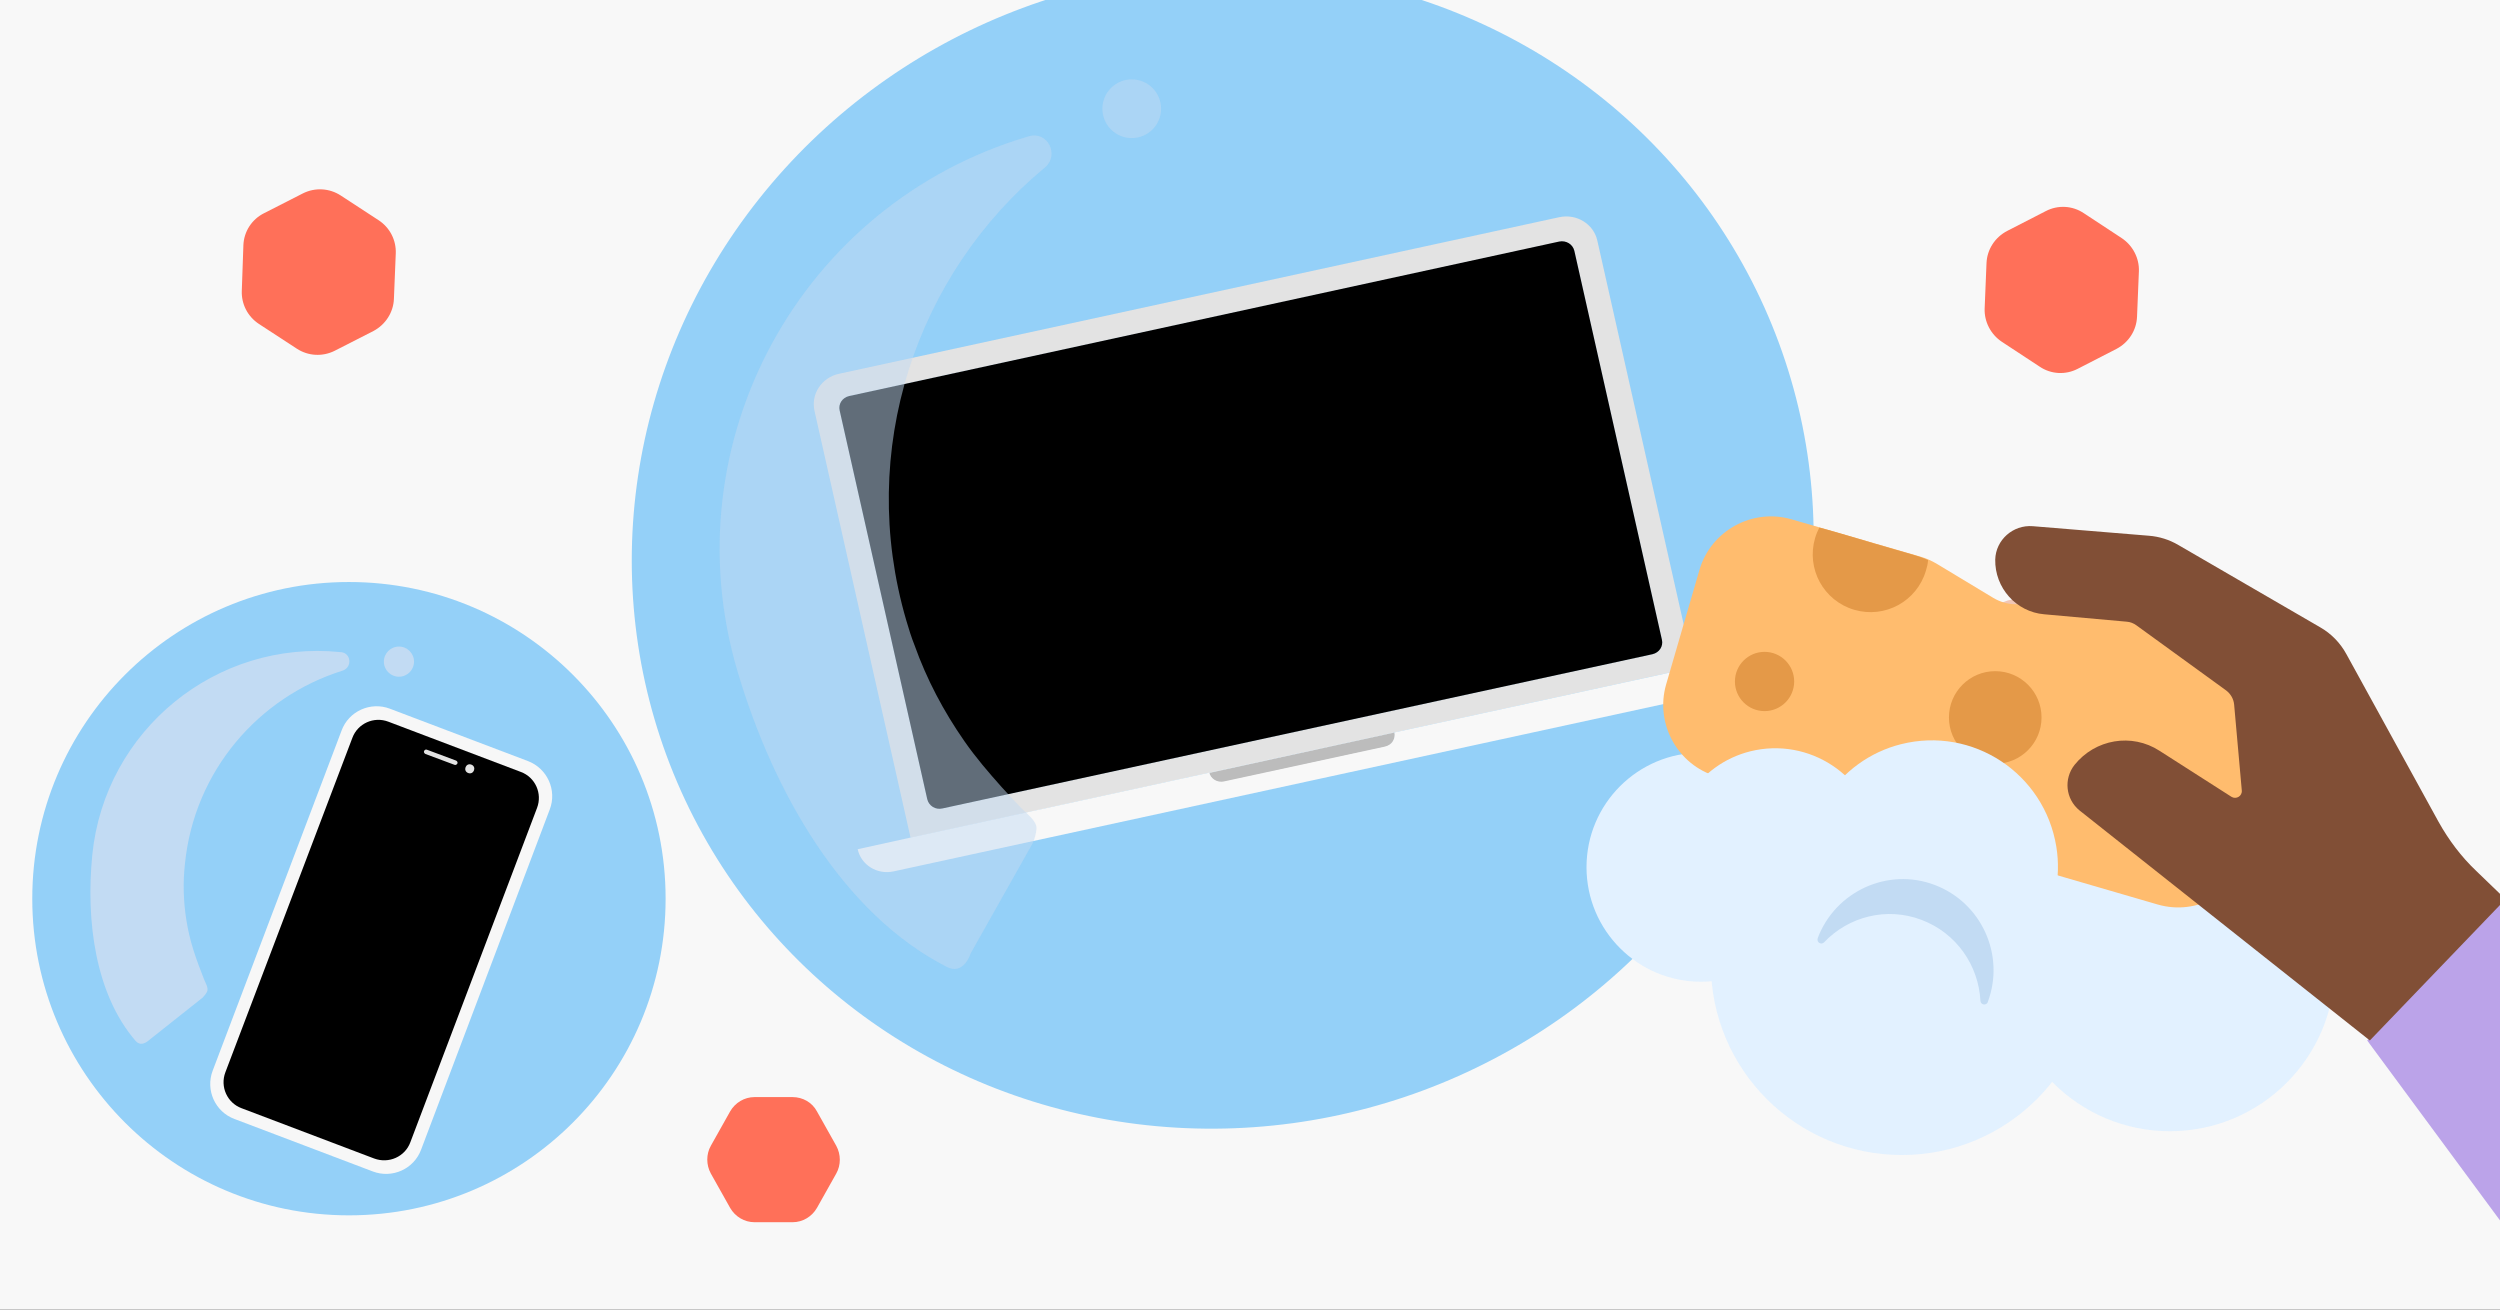<svg enable-background="new 0 0 945 495" viewBox="0 0 945 495" xmlns="http://www.w3.org/2000/svg" xmlns:xlink="http://www.w3.org/1999/xlink"><rect x="0" y="0" width="945" height="495" fill="#333333" stroke="none"/><defs><path id="SVGID_1_" d="M0 0H945V495H0Z"/><clipPath id="SVGID_00000103256584010347722060000005979452306490157739_"><use xlink:href="#SVGID_1_"/></clipPath></defs><path clip-path="url(#SVGID_00000103256584010347722060000005979452306490157739_)" d="M-5.2-10.7H949.1V514.3H-5.2Z" fill="#f8f8f8"/><g fill="#ff7059"><path clip-path="url(#SVGID_00000103256584010347722060000005979452306490157739_)" d="M99.8 80.6l14.7-7.5c4.6-2.3 10-2 14.3.8l14.4 9.4c4.2 2.8 6.6 7.5 6.4 12.5l-.7 17.2c-.2 5.1-3.2 9.7-7.7 12.1l-14.7 7.5c-4.6 2.3-10 2-14.3-.8l-14.4-9.4c-4.2-2.8-6.6-7.5-6.4-12.5L92 92.7C92.2 87.5 95.2 82.9 99.8 80.6z"/><path clip-path="url(#SVGID_00000103256584010347722060000005979452306490157739_)" d="M758.7 87.3l14.6-7.5c4.6-2.4 10.1-2.1 14.4.8L802 90c4.2 2.8 6.7 7.6 6.5 12.6l-.7 17.1c-.2 5.2-3.2 9.8-7.8 12.2l-14.6 7.5c-4.6 2.4-10.1 2.1-14.4-.8l-14.3-9.4c-4.2-2.8-6.7-7.6-6.5-12.6l.7-17.1C751.1 94.3 754.1 89.7 758.7 87.3z"/><path clip-path="url(#SVGID_00000103256584010347722060000005979452306490157739_)" d="M299.6 414.7l-14.4 0c-3.8 0-7.3 2.1-9.2 5.4l-7.3 13c-1.8 3.2-1.8 7.2 0 10.5l7.3 13c1.9 3.3 5.4 5.4 9.2 5.4l14.4 0c3.8 0 7.3-2.1 9.2-5.4l7.3-13c1.8-3.2 1.8-7.2 0-10.5l-7.3-13C307 416.7 303.4 414.7 299.6 414.7z"/></g><g clip-path="url(#SVGID_00000103256584010347722060000005979452306490157739_)"><circle cx="131.9" cy="339.7" fill="#94d0f8" r="119.7"/><circle cx="150.8" cy="250.1" fill="#c2dbf3" r="5.7"/><path d="M51.2 393.4c-15.2-17.7-18.8-45.4-16.3-70.4 4.8-47 46.8-81.3 93.8-76.5.1 0 .1 0 .2 0 3.9.4 4.3 5.8.6 7-31.7 9.9-56.1 37.9-59.6 73.1-.2 1.7-.3 3.4-.4 5.2-.3 7.2.4 14.4 2 21.4.9 3.9 2.1 7.6 3.5 11.4.7 1.9 1.4 3.7 2.1 5.5.5 1.3 1.8 3.3 1.2 4.7-.4.8-1 1.6-1.7 2.3l-19.8 15.7C56.6 392.8 53.7 396.3 51.2 393.4z" fill="#c2dbf3"/><path d="M199.6 287.7l-52.2-19.8c-7.3-2.8-15.6.9-18.3 8.3L80.4 404.7c-2.8 7.3.9 15.6 8.3 18.3l52.2 19.8c7.3 2.8 15.6-.9 18.3-8.3L207.8 306C210.6 298.7 206.9 290.5 199.6 287.7z" fill="#f7f7f7"/><path d="M155.1 431.8 203 305.4l0 0c2.1-5.5-.7-11.6-6.1-13.6l-50.1-19c-5.5-2.1-11.6.7-13.6 6.1L85.2 405.3c-2.1 5.5.7 11.6 6.1 13.6l50.1 19C147 440 153.1 437.2 155.1 431.8z"/><g fill="#e3e3e3"><ellipse cx="177.6" cy="290.5" rx="1.7" ry="1.7" transform="matrix(.354 -.935 .935 .354 -156.915 353.833)"/><path d="M161.4 283.4l11 4.1c.4.2.7.7.5 1.1l0 0c-.2.4-.7.7-1.1.5l-11-4.1c-.4-.2-.7-.7-.5-1.1l0 0C160.5 283.4 161 283.2 161.4 283.4z"/></g></g><g clip-path="url(#SVGID_00000103256584010347722060000005979452306490157739_)"><ellipse cx="462.1" cy="207.5" fill="#94d0f8" rx="224.2" ry="218.1" transform="matrix(.926 -.378 .378 .926 -44.149 190.147)"/><circle cx="427.8" cy="41.1" fill="#c2dbf3" opacity=".5" r="11.1"/><g fill="#e3e3e3"><path d="M640.1 252.3 603.8 91c-1.4-6.4-7.9-10.3-14.4-8.9l-272.3 59.2c-6.5 1.4-10.7 7.7-9.2 14.1l36.3 161.3L640.1 252.3zM317.4 155.2c-.6-2.5 1.1-5 3.6-5.5l268.4-58.3c2.6-.6 5.1 1 5.7 3.5l33.1 146.9c.6 2.5-1.1 5-3.6 5.5l-268.4 58.3c-2.6.6-5.1-1-5.7-3.5L317.4 155.2zM526.5 280.3c-.6 1-1.7 1.7-2.9 2l-61 13.3c-2.5.5-4.9-1-5.5-3.4l70-15.2C527.4 278.1 527.1 279.3 526.5 280.3z"/><path d="M589.4 91.3 321 149.7c-2.6.6-4.2 3-3.6 5.5l33.1 146.9c.6 2.5 3.1 4.1 5.7 3.5l268.4-58.3c2.6-.6 4.2-3 3.6-5.5L595.1 94.8C594.5 92.3 592 90.8 589.4 91.3z"/><path d="M527.1 276.9c.3 1.2 0 2.4-.6 3.4-.6 1-1.7 1.7-2.9 2l-61 13.3c-2.5.5-4.9-1-5.5-3.4L527.1 276.9z"/></g><path d="M527.1 276.9c.3 1.2 0 2.4-.6 3.4-.6 1-1.7 1.7-2.9 2l-61 13.3c-2.5.5-4.9-1-5.5-3.4L527.1 276.9z" fill="#bcbcbc"/><path d="M589.4 91.3 321 149.7c-2.6.6-4.2 3-3.6 5.5l33.1 146.9c.6 2.5 3.1 4.1 5.7 3.5l268.4-58.3c2.6-.6 4.2-3 3.6-5.5L595.1 94.8C594.5 92.3 592 90.8 589.4 91.3z"/><path clip-rule="evenodd" d="M640.1 252.3 640.1 252.3l20-4.3c.7 3 0 5.9-1.5 8.3-1.6 2.4-4.1 4.2-7.1 4.9l-313.8 68.2c-6.1 1.3-12.2-2.4-13.5-8.4l20-4.4 0 0L640.1 252.3zM523.6 282.2c1.2-.3 2.3-1 2.9-2 .6-1 .9-2.2.6-3.4l-70 15.2c.5 2.4 3 3.9 5.5 3.4L523.6 282.2z" fill="#f8f8f8" fill-rule="evenodd"/><path d="M357.9 365.5c-39.4-20.1-65.7-66.2-79.2-112C253.3 167.4 302.5 77 388.6 51.6c.1 0 .2-.1.3-.1 7.1-2.1 11.7 7.1 6.1 11.8-48.6 40.2-71.3 106.9-52.4 171.3.9 3.1 1.9 6.3 3.1 9.3 4.6 12.9 11 25 18.8 36.2 4.3 6.2 9.2 11.9 14.2 17.5 2.5 2.8 5.1 5.5 7.7 8.2 1.8 1.9 5.5 4.5 5.4 7.4-.1 1.6-.6 3.5-1.3 5.3l-23.6 41.9C366.9 360.5 364.3 368.8 357.9 365.5z" fill="#c2dbf3" opacity=".5"/></g><circle clip-path="url(#SVGID_00000103256584010347722060000005979452306490157739_)" cx="715.5" cy="329.9" fill="#ffffff" r="72.2"/><circle clip-path="url(#SVGID_00000103256584010347722060000005979452306490157739_)" cx="718.9" cy="364.4" fill="#e2f1ff" r="72.2"/><circle clip-path="url(#SVGID_00000103256584010347722060000005979452306490157739_)" cx="643" cy="327.8" fill="#e2f1ff" r="43.3"/><circle clip-path="url(#SVGID_00000103256584010347722060000005979452306490157739_)" cx="701.2" cy="302.8" fill="#ffffff" r="48.6"/><circle clip-path="url(#SVGID_00000103256584010347722060000005979452306490157739_)" cx="820.2" cy="365.2" fill="#e2f1ff" r="62.4"/><path clip-path="url(#SVGID_00000103256584010347722060000005979452306490157739_)" d="M829.2 232.5l-40.3 9.1c-6.9 1.6-11.1 8.6-9.1 15.4v0c2.8 9.6 12.6 15.5 22.4 13.3l54.4-11.8C857.9 258.3 832.8 231.7 829.2 232.5z" fill="#cb9e90"/><path clip-path="url(#SVGID_00000103256584010347722060000005979452306490157739_)" d="M827.5 243.7l-31.4 6.8 0 0-5.3 1.1-17.8 3.9c-6.4 1.4-12.9-.6-17.3-4.9-2.3-2.2-4.1-5.1-5.1-8.4-1.8-6.3 1.6-12.9 7.7-15 .4-.2.9-.3 1.4-.4l.2 0 40.1-9.1C803.7 216.9 828.7 243.5 827.5 243.7z" fill="#f1c6b5"/><path clip-path="url(#SVGID_00000103256584010347722060000005979452306490157739_)" d="M827.5 243.7l-28.4 6.5-38.8-23.6 3.8-.9 35.8-8.1C803.7 216.9 828.7 243.5 827.5 243.7z" fill="#cb9e90"/><path clip-path="url(#SVGID_00000103256584010347722060000005979452306490157739_)" d="M946.1 339.9 1068.4 448.9 993.4 526.9 894.8 393.3Z" fill="#bba3e9"/><path clip-path="url(#SVGID_00000103256584010347722060000005979452306490157739_)" d="M768.9 328.3l46.7 13.6c14.8 4.3 30.5-4.3 34.8-19.1l8.8-30.3c6.4-22-6.4-45.2-28.4-51.6l-31-9.3c0 0-6.8-2.8-18.2-2.9l-19.6-.3c-3.1 0-6.1-.9-8.7-2.5l-21.4-12.9c-1.9-1.1-3.9-2-6-2.6l-48.7-14.1c-14.8-4.3-30.5 4.3-34.8 19.1l-12.6 43.3c-4.3 14.8 4.3 30.5 19.1 34.8l47.3 13.7c3.1.9 6.4 1.3 9.7 1.3l23.5-.6c1.4 0 2.9.3 4.1 1.1l26.8 15.7C763.1 326.2 765.9 327.5 768.9 328.3z" fill="#ffbc6e"/><circle clip-path="url(#SVGID_00000103256584010347722060000005979452306490157739_)" cx="754.2" cy="271.2" fill="#e49948" r="17.5"/><path clip-path="url(#SVGID_00000103256584010347722060000005979452306490157739_)" d="M728.8 211.9c-.1 1.3-.4 2.5-.8 3.8-3.4 11.6-15.5 18.2-27.1 14.8s-18.2-15.5-14.8-27.1c.4-1.4 1-2.8 1.6-4 0 0 1.9.5 5.8 1.6 3.9 1.1 14.9 4.4 14.9 4.4l15.8 4.6c0 0 2.2.7 3.4 1.2 1.1.5 1.2.5 1.2.5L728.8 211.9z" fill="#e49948"/><circle clip-path="url(#SVGID_00000103256584010347722060000005979452306490157739_)" cx="667" cy="257.6" fill="#e49948" r="11.2"/><path clip-path="url(#SVGID_00000103256584010347722060000005979452306490157739_)" d="M768.4 198.9l43.8 3.6c4 .3 7.8 1.5 11.2 3.5l53.6 31.1c4.2 2.4 7.6 5.9 9.9 10.1l34.9 63.5c3.8 6.8 8.5 13.1 14.2 18.5l11.1 10.7-51.3 53.4-109.8-87c-5.2-4.3-6-11.9-1.8-17.2l0 0c7.8-9.7 21.6-12.1 32.1-5.3l27.2 17.4c1.8 1.1 4.1-.3 3.9-2.4l-2.9-32.5c-.2-2.1-1.3-4-3-5.3l-33.9-24.6c-1.1-.8-2.3-1.3-3.7-1.4l-31.2-2.8c-10.6-.9-18.7-10-18.5-20.7v0C754.4 204.1 760.9 198.3 768.4 198.9z" fill="#814f36"/><path clip-path="url(#SVGID_00000103256584010347722060000005979452306490157739_)" d="M730.4 375.3c4.4.5 9-.7 13.5-2 22.8-6.8 37.2-29.7 33.4-53.2-4.5-27.8-31.6-45.6-58.7-38.8-23.9 6-39.4 29.7-35.4 54 1.4 8.4 4.9 15.9 9.8 22.1 0 0 1.8 1.6.7 3.6-2.3 4.5-3.4 9.8-1.8 15.2 2.7 8.7 11.4 14.4 20.4 13.3 7.7-.9 13.6-5.7 15.9-13.2C728.3 376.4 728.8 375.2 730.4 375.3z" fill="#e2f1ff"/><path clip-path="url(#SVGID_00000103256584010347722060000005979452306490157739_)" d="M671.3 361c3.6.4 7.3-.5 11-1.6 18.7-5.6 30.5-24.3 27.4-43.6-3.7-22.7-25.9-37.3-48.1-31.8-19.6 4.9-32.3 24.3-29 44.2 1.1 6.9 4 13 8.1 18.1 0 0 1.4 1.3.6 3-1.9 3.7-2.8 8-1.4 12.4 2.2 7.2 9.3 11.8 16.8 10.9 6.3-.8 11.1-4.7 13-10.8C669.6 361.9 670 360.9 671.3 361z" fill="#e2f1ff"/><path clip-path="url(#SVGID_00000103256584010347722060000005979452306490157739_)" d="M726.3 347.7c13.3 5 21.6 17.3 22.3 30.6.1 1.6 2.2 1.9 2.8.5 0 0 0 0 0-.1 6.6-17.7-2.4-37.5-20.1-44.2s-37.5 2.4-44.2 20.1c0 0 0 0 0 .1-.5 1.5 1.3 2.6 2.4 1.5C698.7 346.5 713.1 342.7 726.3 347.7z" fill="#c2dbf3"/></svg>
